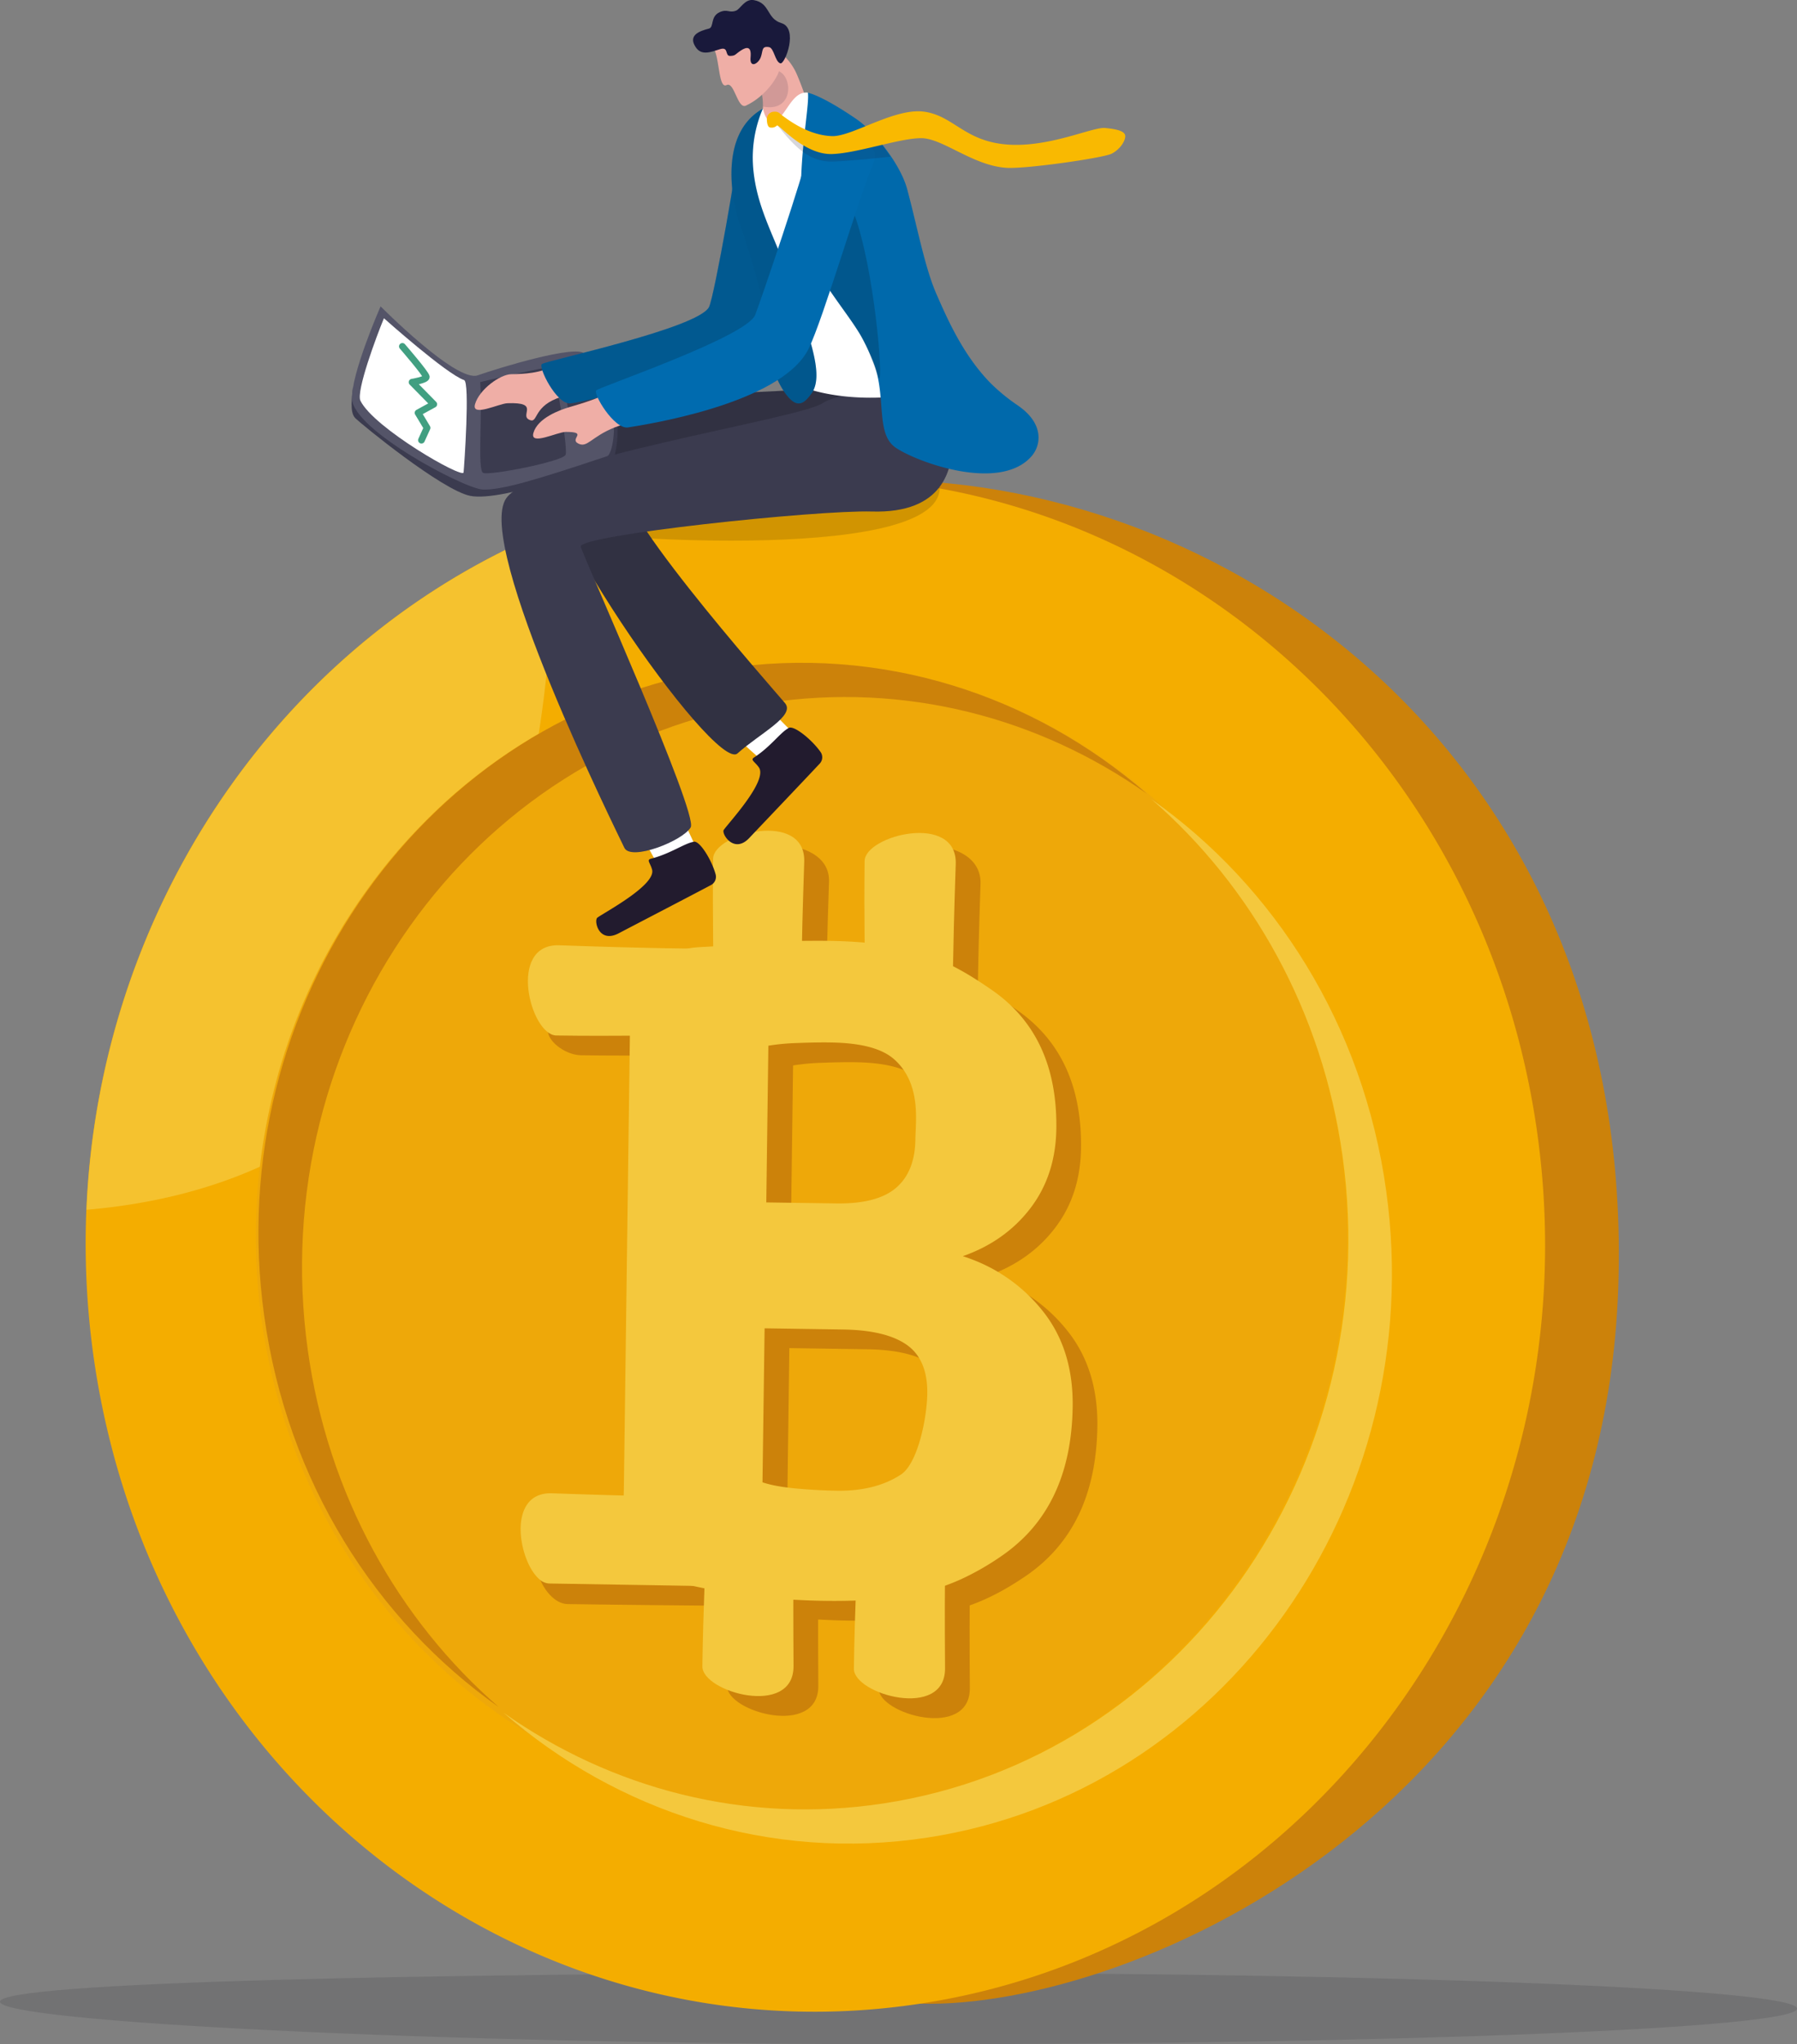 <svg xmlns="http://www.w3.org/2000/svg" viewBox="0 0 1198.62 1363.23"><rect x="0" y="0" width="1198.62" height="1363.23" fill="#808080" stroke="none"/><title>character-hp-01</title><g id="Calque_2" data-name="Calque 2"><g id="Layer_1" data-name="Layer 1"><path d="M0,1334.87c0,13.12,282.79,28.36,608.63,28.36s590-10.64,590-23.76-264.15-23.76-590-23.76S0,1321.75,0,1334.87Z" style="fill:#101011;opacity:0.12"></path><path d="M586.45,320c242,0,504.89,192.82,492.94,538.75S754.75,1340,613.84,1336.17,586.45,320,586.45,320Z" style="fill:#cc820a"></path><path d="M1025.48,756.38c38.65,279.58-145.65,539.16-411.64,579.79-243.42,37.18-470.9-121.9-537.37-363.46A541.71,541.71,0,0,1,57.6,806.76c7-167,91.73-317.68,221.52-406.2a477.53,477.53,0,0,1,53.78-31.75q18.08-9.13,37-16.74a468.31,468.31,0,0,1,104-28.36,462.24,462.24,0,0,1,188.38,9.91C847.88,382.62,996.25,544.95,1025.48,756.38Z" style="fill:#f4ad00"></path><path d="M369.91,352.08c-.29,23.86-1.22,49.07-3.29,74.9-1.63,20.52-4,41.42-7.28,62.35,0,0,0,0,0,0-1.59.92-3.17,1.84-4.75,2.79s-3.13,1.9-4.69,2.87q-4.68,2.89-9.26,5.92l-.1.06-4.45,3,0,0c-1.5,1-3,2.08-4.49,3.13s-3,2.12-4.45,3.2q-4.44,3.24-8.76,6.6-2.17,1.7-4.31,3.4-6.4,5.15-12.59,10.57-8.24,7.24-16,15c-1.24,1.24-2.48,2.47-3.72,3.73-.1.09-.2.19-.29.29-1.23,1.26-2.46,2.53-3.68,3.81s-2.52,2.65-3.76,4-2.48,2.69-3.71,4.05-2.43,2.73-3.64,4.11-2.4,2.76-3.59,4.16q-3.56,4.2-7,8.49-1.72,2.15-3.4,4.32c-1.12,1.45-2.24,2.91-3.34,4.38s-2,2.71-3,4.08a4.26,4.26,0,0,0-.25.35c-1.09,1.48-2.15,3-3.22,4.47s-2.09,3-3.12,4.45l-.08.11q-1.55,2.26-3.06,4.53c-1,1.53-2,3.07-3,4.62s-2,3.11-3,4.67-2,3.13-2.9,4.71-1.91,3.16-2.85,4.76q-2.81,4.78-5.48,9.65c-.89,1.62-1.77,3.25-2.64,4.88s-1.73,3.28-2.58,4.93-1.67,3.3-2.5,5-1.59,3.25-2.38,4.89c-.06.1-.11.22-.16.32q-1.14,2.41-2.26,4.84s0,0,0,0c-.78,1.68-1.54,3.38-2.3,5.07s-1.5,3.42-2.23,5.13-1.45,3.43-2.16,5.16-1.4,3.46-2.09,5.21a393.59,393.59,0,0,0-12.56,37.36c-1,3.64-2,7.29-2.92,11,0,0,0,0,0,.06q-1.36,5.48-2.59,11c-.4,1.85-.81,3.72-1.19,5.59q-1.72,8.38-3.1,16.88-.45,2.84-.87,5.68-.83,5.7-1.5,11.43h0c-32.86,14.86-71.12,24.88-115.66,28.74,7-167,91.73-317.68,221.52-406.2a477.53,477.53,0,0,1,53.78-31.75Q351,359.69,369.91,352.08Z" style="fill:#f4c83d;opacity:0.78"></path><path d="M894.94,769.78C923.85,978.91,786,1173.09,587,1203.47S203.32,1089,174.41,879.82s108.95-403.31,307.91-433.7S866,560.64,894.94,769.78Z" style="fill:#d39333;opacity:0.19"></path><path d="M765.08,529.39c-71.9-50.75-161.25-74.69-253.7-60.57C313.57,499,176.51,692.07,205.26,900c13.43,97.17,60.69,180.39,127.44,238.4C250.75,1080.58,191.49,988,176.18,877.2,147.44,669.27,284.5,476.23,482.31,446,587.68,429.92,689,463.28,765.08,529.39Z" style="fill:#cc820a"></path><path d="M924.63,794.26c28.74,207.92-108.31,401-306.13,431.18-105.37,16.09-206.72-17.26-282.77-83.38,71.9,50.75,161.25,74.69,253.7,60.57,197.81-30.21,334.87-223.26,306.13-431.18-13.43-97.18-60.69-180.39-127.44-238.4C850.06,590.87,909.32,683.51,924.63,794.26Z" style="fill:#f4c83d"></path><path d="M678.3,673.51a215.72,215.72,0,0,0-26.09-15.92h0c-3.5-1.76-7.09-3.4-10.81-4.9q-2.14-.86-4.33-1.66c-11.37-4.15-24.16-7.11-39.85-8.78q-2-.21-4-.39-5.18-.46-10.79-.75-5.9-.3-12.34-.4-9.41-.14-18.67,0-5.49.08-10.92.27-19,.64-37.44,2.5c-1.79.18-3.45.33-5,.46-2.17.18-4.1.33-5.86.43-4.47.28-7.79.4-10.77.64a54.63,54.63,0,0,0-5.7.72,59.84,59.84,0,0,0-8.81,2.4l-2.13.76q-12.83,4.63-20.26,12.44a25.81,25.81,0,0,0-5.94,10.43,42.25,42.25,0,0,0-1.69,11.84l-.21,15.71-.06,4.55-4,301.3c0,.39,0,.78,0,1.16,0,1.41-.07,2.81-.11,4.22-.18,5.4-.46,10.7-.45,15.76,0,14.78,2.48,27.48,17,34.63q.89.44,1.85.85,5.44,2.45,11.35,4.46,6.32,2.15,13.19,3.8,1.68.4,3.39.78h0c2.49.55,5,1.06,7.48,1.57h0q11.58,2.31,23.38,4.06,12.85,1.88,25.09,2.84c1.73.14,3.46.26,5.17.37l5.66.33q11.15.6,19.85.74,5.52.08,10.69,0,5.69,0,11-.23h0c19.36-.64,35-2.76,48.7-6.47,3.75-1,7.35-2.14,10.85-3.39h0c13.13-4.68,24.8-11.06,37-19.32q47.33-32,48.23-100.17.51-38.56-20.52-64.36a109.4,109.4,0,0,0-49-34.65c-1.24-.45-2.5-.87-3.77-1.27l.55-.2q27.82-9.91,44.54-31.83,16.88-22.12,17.3-53.11Q721.92,703.78,678.3,673.51ZM613.42,720c17.6,16.24,13.81,40.67,13.64,53.07q-.28,21.34-12.86,32.18t-40,10.41L527.6,815l.06-4.31L529,710.5a148.25,148.25,0,0,1,19.49-1.77c8.3-.33,15.63-.46,22-.37,10.21.16,19.24,1.16,26.78,3.29C603.86,713.52,609.31,716.25,613.42,720Zm4,276.54q-17.06,11.09-42.57,10.72-12.76-.19-26.77-1.43t-22.92-4.15l0-1.87L526.49,899l52.31.79q16.77.25,28.48,3.72a47.63,47.63,0,0,1,14.13,6.57q13.91,9.86,13.6,32.57C634.8,958.72,628.76,989.17,617.38,996.58Z" style="fill:#cc820a"></path><path d="M492.58,668.57s16.39-49.75-.4-82.73c-14-27.43,61.95-32.57,60.78,2.11-2.17,64.25-2,88.14-2,88.14Z" style="fill:#cc820a"></path><path d="M471.2,703.5s-46.31.79-83.59.22c-17.36-.26-38.06-25.06-3-23.83,64.92,2.28,94.08-34.15,94.08-34.15Z" style="fill:#cc820a"></path><path d="M478.91,1070.8s-63.06-.52-100.34-1.09c-17.36-.26-31.84-39.87-8.89-38.54,64.85,3.74,104.13-19.94,104.13-19.94Z" style="fill:#cc820a"></path><path d="M593.64,670.1s9.68-47.19-.4-82.73c-8.42-29.68,62-32.57,60.78,2.11-2.17,64.25-2,88.14-2,88.14Z" style="fill:#cc820a"></path><path d="M487.62,1041.74s-2.11,45.79-2.6,82.69c-.23,17.18,61.06,34.42,60.81-.27-.46-64.29.33-88.16.33-88.16Z" style="fill:#cc820a"></path><path d="M588.68,1043.26s-2.11,45.79-2.6,82.69c-.23,17.18,61.06,34.42,60.81-.27-.46-64.29.33-88.16.33-88.16Z" style="fill:#cc820a"></path><path d="M661.76,660.32c-5.17-3.59-10.21-6.92-15.3-10-3.54-2.13-7.12-4.11-10.79-6h0q-2.14-1.08-4.32-2.09a147.08,147.08,0,0,0-39.65-11.79c-4.7-.75-9.67-1.37-15-1.85h0c-7.09-.63-14.76-1-23.13-1.15q-3.89-.06-7.74-.06-5.49,0-10.93.07-21.27.31-41.8,2.14-3.29.3-6.56.62c-4.32.43-7.85.71-10.85.9h0c-7.4.47-11.64.47-16.45,1.35h0a65,65,0,0,0-10.94,3.15q-12.83,4.63-20.26,12.44-6.52,6.84-7.47,18.77-.14,1.69-.16,3.49l-.27,20.27-.06,4.52L416.13,992c0,1.81-.08,3.59-.13,5.38h0c-.26,7.8-.73,15.38-.25,22.33.87,12.51,4.84,23,18.66,28.9q4.34,2,9,3.62a149.88,149.88,0,0,0,19,5.41h0c2.49.55,5,1.07,7.48,1.57h0l3.14.61q3.87.75,7.78,1.43,6.2,1.09,12.47,2,15.58,2.29,30.25,3.21l5.66.33h0q5.74.31,10.83.5,4.8.18,9,.24c7.73.12,14.93.06,21.67-.18h0c3.8-.13,7.46-.31,11-.55,19.33-1.32,34.75-4.37,48.56-9.31h0c3.73-1.33,7.34-2.8,10.88-4.4a177.42,177.42,0,0,0,26.12-14.91q47.33-32,48.23-100.17Q716,899.43,695,873.63a109.41,109.41,0,0,0-38.21-30.17c-1.06-.51-2.13-1-3.21-1.47a117.39,117.39,0,0,0-11.38-4.28q28.21-9.9,45.09-32t17.3-53.11Q705.39,690.6,661.76,660.32ZM600.85,983.39q-17.06,11.09-42.57,10.72-12.77-.19-26.77-1.44-6.61-.6-12.07-1.54a77.85,77.85,0,0,1-10.85-2.6L510,885.81l52.31.79q25.49.39,39.3,8.2a37.46,37.46,0,0,1,3.3,2.09q13.91,9.86,13.61,32.57C618.26,945.53,612.23,976,600.85,983.39ZM557.64,802.52,522,802l-10.88-.16,1.39-104.5A148.25,148.25,0,0,1,532,695.54c8.29-.33,15.63-.46,22-.36,15.71.24,28.62,2.48,37.61,7.77a31.06,31.06,0,0,1,5.31,3.91c17.6,16.24,13.81,40.67,13.64,53.07q-.28,21.35-12.86,32.18T557.64,802.52Z" style="fill:#f4c83d"></path><path d="M476.05,655.39s-.89-45.84-.4-82.73c.23-17.18,61.95-32.57,60.78,2.11-2.17,64.25-2,88.14-2,88.14Z" style="fill:#f4c83d"></path><path d="M454.67,690.31s-46.31.79-83.59.22c-17.36-.26-33-61.38,2-60.15,64.92,2.28,89.05,2.18,89.05,2.18Z" style="fill:#f4c83d"></path><path d="M457.28,998l.8,9.4,4.29,50.17h0l-5.77-.1c-15.73-.27-60.15-1-90.36-1.49a10.67,10.67,0,0,1-6.87-3.18c-8.67-7.89-14.89-28.73-10.83-42.9,2.41-8.41,8.43-14.46,19.7-14.07l14.21.48c13.09.43,24.21.75,33.57,1l10.93.26C448.4,998.09,457.28,998,457.28,998Z" style="fill:#f4c83d"></path><path d="M577.11,656.91s-.89-45.84-.4-82.73c.23-17.18,62-32.57,60.78,2.11-2.17,64.25-2,88.14-2,88.14Z" style="fill:#f4c83d"></path><path d="M471.09,1028.55s-2.11,45.79-2.6,82.69c-.23,17.18,61.06,34.42,60.81-.27-.46-64.29.33-88.16.33-88.16Z" style="fill:#f4c83d"></path><path d="M572.15,1030.07s-2.11,45.79-2.6,82.69c-.23,17.18,61.06,34.42,60.81-.27-.46-64.29.33-88.16.33-88.16Z" style="fill:#f4c83d"></path><path d="M402.57,355.71c-42.56-.72,226,23.74,224.2-31l-118.71,20.4C502.26,345.9,406.92,352.69,402.57,355.71Z" style="fill:#0a0a0a;opacity:0.15"></path><path d="M438.42,575.73c-6-9.21-17.83-34.06-17.83-34.06L447,528.14l17.48,37.48-11.76,20Z" style="fill:#fff"></path><path d="M434.22,572.64c-3.12.8-.54,2.72.71,7.22,2.85,10.31-31.71,28.55-36.47,32.09-2.46,1.82.8,17.46,14.21,10.44,11.59-6.07,48.81-25.4,61.45-32.12a6.24,6.24,0,0,0,3.23-7.13c-2.72-10-11.11-23.29-14.83-21.74C456.23,562.55,447.21,569.3,434.22,572.64Z" style="fill:#221b2e"></path><path d="M508,506.71c-8.8-6.83-28.57-26.58-28.57-26.58l20.29-21.06L529.15,489l-4.21,22.6Z" style="fill:#fff"></path><path d="M503,505.11c-2.67,1.74.43,2.73,3.15,6.6,6.24,8.85-20.11,36.91-23.4,41.74-1.69,2.49,6.77,16.24,17,5.4,8.86-9.37,37.36-39.29,47-49.61a6.13,6.13,0,0,0,.59-7.74c-6-8.57-18.52-18.51-21.49-15.89C520.29,488.68,514.1,497.88,503,505.11Z" style="fill:#221b2e"></path><path d="M604.12,258.15c-102.71,1.92-230.65,7.08-244,33.46-17,33.52,116.79,224.21,131.79,210.81s38.74-25.07,31.71-33.5S394.43,322.8,420,320.45s172.77,3.49,181.76-3.24S604.12,258.15,604.12,258.15Z" style="fill:#3b3b4f"></path><path d="M604.12,258.15c-102.71,1.92-230.65,7.08-244,33.46-17,33.52,116.79,224.21,131.79,210.81s38.74-25.07,31.71-33.5S394.43,322.8,420,320.45s172.77,3.49,181.76-3.24S604.12,258.15,604.12,258.15Z" style="fill:#0a0a0a;opacity:0.18"></path><path d="M629.23,258.86c5.33,16.53,11.76,46.93-2.47,65.8-7.75,10.28-21.64,17.13-45.19,16.45-37-1.07-196.37,15.81-194.21,23.47s78.54,178.05,73.35,187.13-40,22.75-44.28,13.62S316.14,363,337.68,332.26c18.16-25.93,194.93-52.73,211-63.38S629.23,258.86,629.23,258.86Z" style="fill:#3b3b4f"></path><path d="M235.42,258.6c-.52,5.7-2.38,16.22,1.51,20.18s57.86,48.09,76.7,51.89c22.17,4.47,92.58-22.52,94-23,3.81-1.35,6.56-26.11,1.92-39.92-4-12-12.43-22.86-13.53-24.36s-33.57,19.25-33.57,19.25l-12.32,44.68Z" style="fill:#3b3b4f"></path><path d="M389.84,235.83c27.6,29.49,19.38,66.94,15.26,68.32-46.86,15.71-70.69,22.81-83,22.32s-86-39.41-87.25-60.17c-1-16.38,19-62,19-62s50.51,51,64.77,46S384.09,229.69,389.84,235.83Z" style="fill:#545468"></path><path d="M256.08,212.23c-5.1,12.32-18.67,48.89-15.67,55,9,18.3,68.35,52.24,68.8,47.82s4.31-60.25.36-61.58C297.81,249.49,256.08,212.23,256.08,212.23Z" style="fill:#fff"></path><path d="M320.31,254.77c1.54,22.43-1.95,58.45,1.89,60.56s53.51-7.65,55.09-12.08-7.15-57.75-9.17-58.49S320.31,254.77,320.31,254.77Z" style="fill:#3b3b4f"></path><path d="M377,262.29c2.43,11.48,2.92,21.15,6.37,22s19.16-2.14,19.93-4.07-2.91-21.12-8-25.92C393.16,252.3,375,252.81,377,262.29Z" style="fill:#3b3b4f"></path><path d="M381.37,238.76c-7.25,2.64-3.35.65-12.36,5.41-8.71,4.6-19,5.26-28,5.37-7.38.09-21.3,10.12-24.16,20-2.57,8.87,16-.44,21.63-.64,21.79-.79,8.22,7.73,14.33,10.92s2.49-7.66,18.31-14c9.5-3.78,14.57-2.67,17.92-5.47S381.37,238.76,381.37,238.76Z" style="fill:#efaea6"></path><path d="M472.91,204.77c-7.27,14.17-107.86,35.55-111.43,38-2.68,1.84,9.69,27.09,19.08,26.25,7.72-.69,137.7-29,135.88-57.85-1.37-21.74,21-114.51,21-114.51s-48.62-22.26-44.94-.18C493.37,101.89,476.48,197.8,472.91,204.77Z" style="fill:#006baf"></path><path d="M517.89,100.81l26.74-11.7c-2.39-11-9.18-30.59-13.33-40a38.22,38.22,0,0,0-12.82-15.6L515,45.23l-11.29,6.54s1.08,0,2.35,3c2.09,5,5.73,20.86-1.13,30.09C500.63,90.64,517.89,100.81,517.89,100.81Z" style="fill:#efaea6"></path><path d="M506.29,55.21a48.31,48.31,0,0,1,2.64,15.87C526,74.47,528.78,58.2,523,50.3c-2.15-3-8.07-5.07-8.07-5.07S502.42,44.34,506.29,55.21Z" style="fill:#19193b;opacity:0.14"></path><path d="M472.91,204.77c-7.27,14.17-107.86,35.55-111.43,38-2.68,1.84,9.69,27.09,19.08,26.25,7.72-.69,137.7-29,135.88-57.85-1.37-21.74,21-114.51,21-114.51s-48.62-22.26-44.94-.18C493.37,101.89,476.48,197.8,472.91,204.77Z" style="fill:#0a0a0a;opacity:0.18"></path><path d="M476.6,33.35c3.42,7.71,2.87,26,8.06,23.38S491.87,73,497.5,70.45c13.64-6.22,24.58-22,22.9-29.08s-12.16-24-12.16-24Z" style="fill:#efaea6"></path><path d="M494.31,33.6c-4,2.57-3.57,3.6-7.29,3.69s-.75-6.37-6.76-4.5S468,37.33,464.1,31.55c-5.66-8.37,3.19-11,8.76-12.48,3.58-.94.68-8.06,7.28-11,5.18-2.28,6.14.85,10.86-1,2.85-1.11,5.79-8,11.76-7,11.07,1.93,8.44,12.34,18.4,15.32,11.62,3.47,2.45,27.71-.63,26.86-3.59-1-4.2-10.26-7.59-10.83-5.11-.85-3.92,2.36-5.46,6.65-1.64,4.58-7.58,7.74-6.84.12S497.89,31.28,494.31,33.6Z" style="fill:#19193b"></path><path d="M538.5,61.74c-10.88-.8-14.34,17-22.57,19.26-5,1.37-6.68-7.48-7.08-8.56a15.12,15.12,0,0,0-4.53,6.11c-23.26,60.65,26.83,177.77,26.83,177.77s27.57,14.36,79.52,6.6c31.63-4.72,5.94-30.17,3.43-37.11S565.24,83,565.24,83,556.8,72.44,538.5,61.74Z" style="fill:#fff"></path><path d="M688.21,304.06c-21,24.51-76.72,4.17-90.88-5.6-13.46-9.3-6-33.86-14.55-56.24-1.45-3.77-3.15-7.74-5.2-11.89l-.88-1.75L575.9,227c-.24-.45-.48-.9-.73-1.35-.36-.66-.73-1.34-1.11-2s-.77-1.33-1.2-2l-.89-1.42h0c-8-12.7-23.71-31.64-30.65-47.54q-.94-2.15-1.65-4.22l-.29-.87-.27-.86c-.32-1.08-.62-2.18-.9-3.27-.08-.29-.15-.59-.22-.89-2.64-10.63-3.64-22.21-3.73-33.63a.48.48,0,0,0,0-.11c0-3.85,0-7.67.17-11.45,1-25.67,5.36-48.6,4.47-55.51,0,0,8.92,1.39,33,18,10.11,7,28.62,28.72,33.32,46.71,1.54,5.87,3,11.59,4.31,17.1,5.1,20.94,9.22,39.06,15.16,52.57,7.71,17.59,18,40.84,36.18,59.4a126.91,126.91,0,0,0,18.26,14.87.81.81,0,0,0,.16.13C696.76,282.86,694.2,297.08,688.21,304.06Z" style="fill:#0069ab"></path><path d="M493,148.5c3.31,9,8.71,26.36,12.05,38.53,4.12,15.05,4.3,24.67,4.88,30.69,1.3,13.65,4.87,31,12.81,43,8.5,12.78,13.38,8.73,18.48,1.77,8.74-11.93-1.1-36.9-12.76-71.5-11.09-32.93-23.9-51.22-26.16-79.84a82.83,82.83,0,0,1,6.51-38.67C475.92,91.09,491.18,143.47,493,148.5Z" style="fill:#0069ab"></path><path d="M420.35,257.94c-7.25,2.64-4.24-1.3-13.24,3.46-8.71,4.6-18.82,7.64-27,10-7.06,2.05-21.45,7.42-24.31,17.27-2.57,8.87,16-.66,21.63-.64,15.3,0,2.11,4.54,8.22,7.73s8.6-4.46,24.42-10.76c9.5-3.78,14.57-2.67,17.92-5.47S420.35,257.94,420.35,257.94Z" style="fill:#efaea6"></path><path d="M586.34,252.51c-1.45-3.77-6.7-18-8.75-22.17l-.88-1.75L575.9,227c-.24-.45-.48-.9-.73-1.35-.36-.66-.73-1.34-1.11-2s-.77-1.33-1.2-2l-.89-1.42h0c-8-12.7-23.71-31.64-30.65-47.54l-.27-12.38,28.6-17.89C583,178.17,589.23,252.94,586.34,252.51Z" style="fill:#0a0a0a;opacity:0.18"></path><path d="M493,148.5c3.31,9,8.71,26.36,12.05,38.53,4.12,15.05,4.3,24.67,4.88,30.69,1.3,13.65,4.87,31,12.81,43,8.5,12.78,13.38,8.73,18.48,1.77,8.74-11.93-1.1-36.9-12.76-71.5-11.09-32.93-23.9-51.22-26.16-79.84a82.83,82.83,0,0,1,6.51-38.67C475.92,91.09,491.18,143.47,493,148.5Z" style="fill:#0a0a0a;opacity:0.18"></path><path d="M503.69,210.06c-6.08,14.67-102.56,47.52-105.92,50.23-2.52,2,11.89,26.28,21.18,24.74,7.64-1.27,102-14.94,120.45-52.57,9.68-19.72,33-99.65,42.94-123.06s-46.11-26.68-44.7-4.37C538,110.52,506.68,202.85,503.69,210.06Z" style="fill:#006baf"></path><path d="M517.73,83c.9-.71,11.93,17.33,25.34,22.52a30.51,30.51,0,0,0,11.65,2.24c11.76-.25,39.2-3.27,39.2-3.27s-6.36-8.92-10.06-14.92C576.06,86,561.27,96,555.1,95.82A44.42,44.42,0,0,1,542,93.32a73.94,73.94,0,0,1-19.59-10.78c-2.62-1.94-3.23-5.17-6.19-5.05C512.34,77.63,516.57,83.89,517.73,83Z" style="fill:#1f1f3b;opacity:0.18"></path><path d="M511.51,79.6a4.88,4.88,0,0,1,5-5.1c3-.11,3.29,1.07,5.91,3,7.87,5.84,19.49,12.87,32.65,13.28s41.64-19,61.28-16.31,26.85,19.58,55.08,21.88,57.31-11.79,65.64-11,13.46,2.2,13.5,5.47-3.64,9-9.24,11.74-56.25,10.13-69.83,9.36c-22.17-1.26-42.56-19.61-56.8-19.78s-43.37,10.22-60,10.58c-18.56.39-35.26-20-36.42-19.07A5,5,0,0,1,513.59,85C511.93,84.72,511.53,81.46,511.51,79.6Z" style="fill:#f9b901"></path><path d="M281.11,293.53l3.74-8.22-6-10,10.47-5.73-14.45-14.7s9.47-1.5,9.47-3.49S268.4,231,268.4,231" style="fill:none;stroke:#419f81;stroke-linecap:round;stroke-linejoin:round;stroke-width:4.496px"></path></g></g></svg>